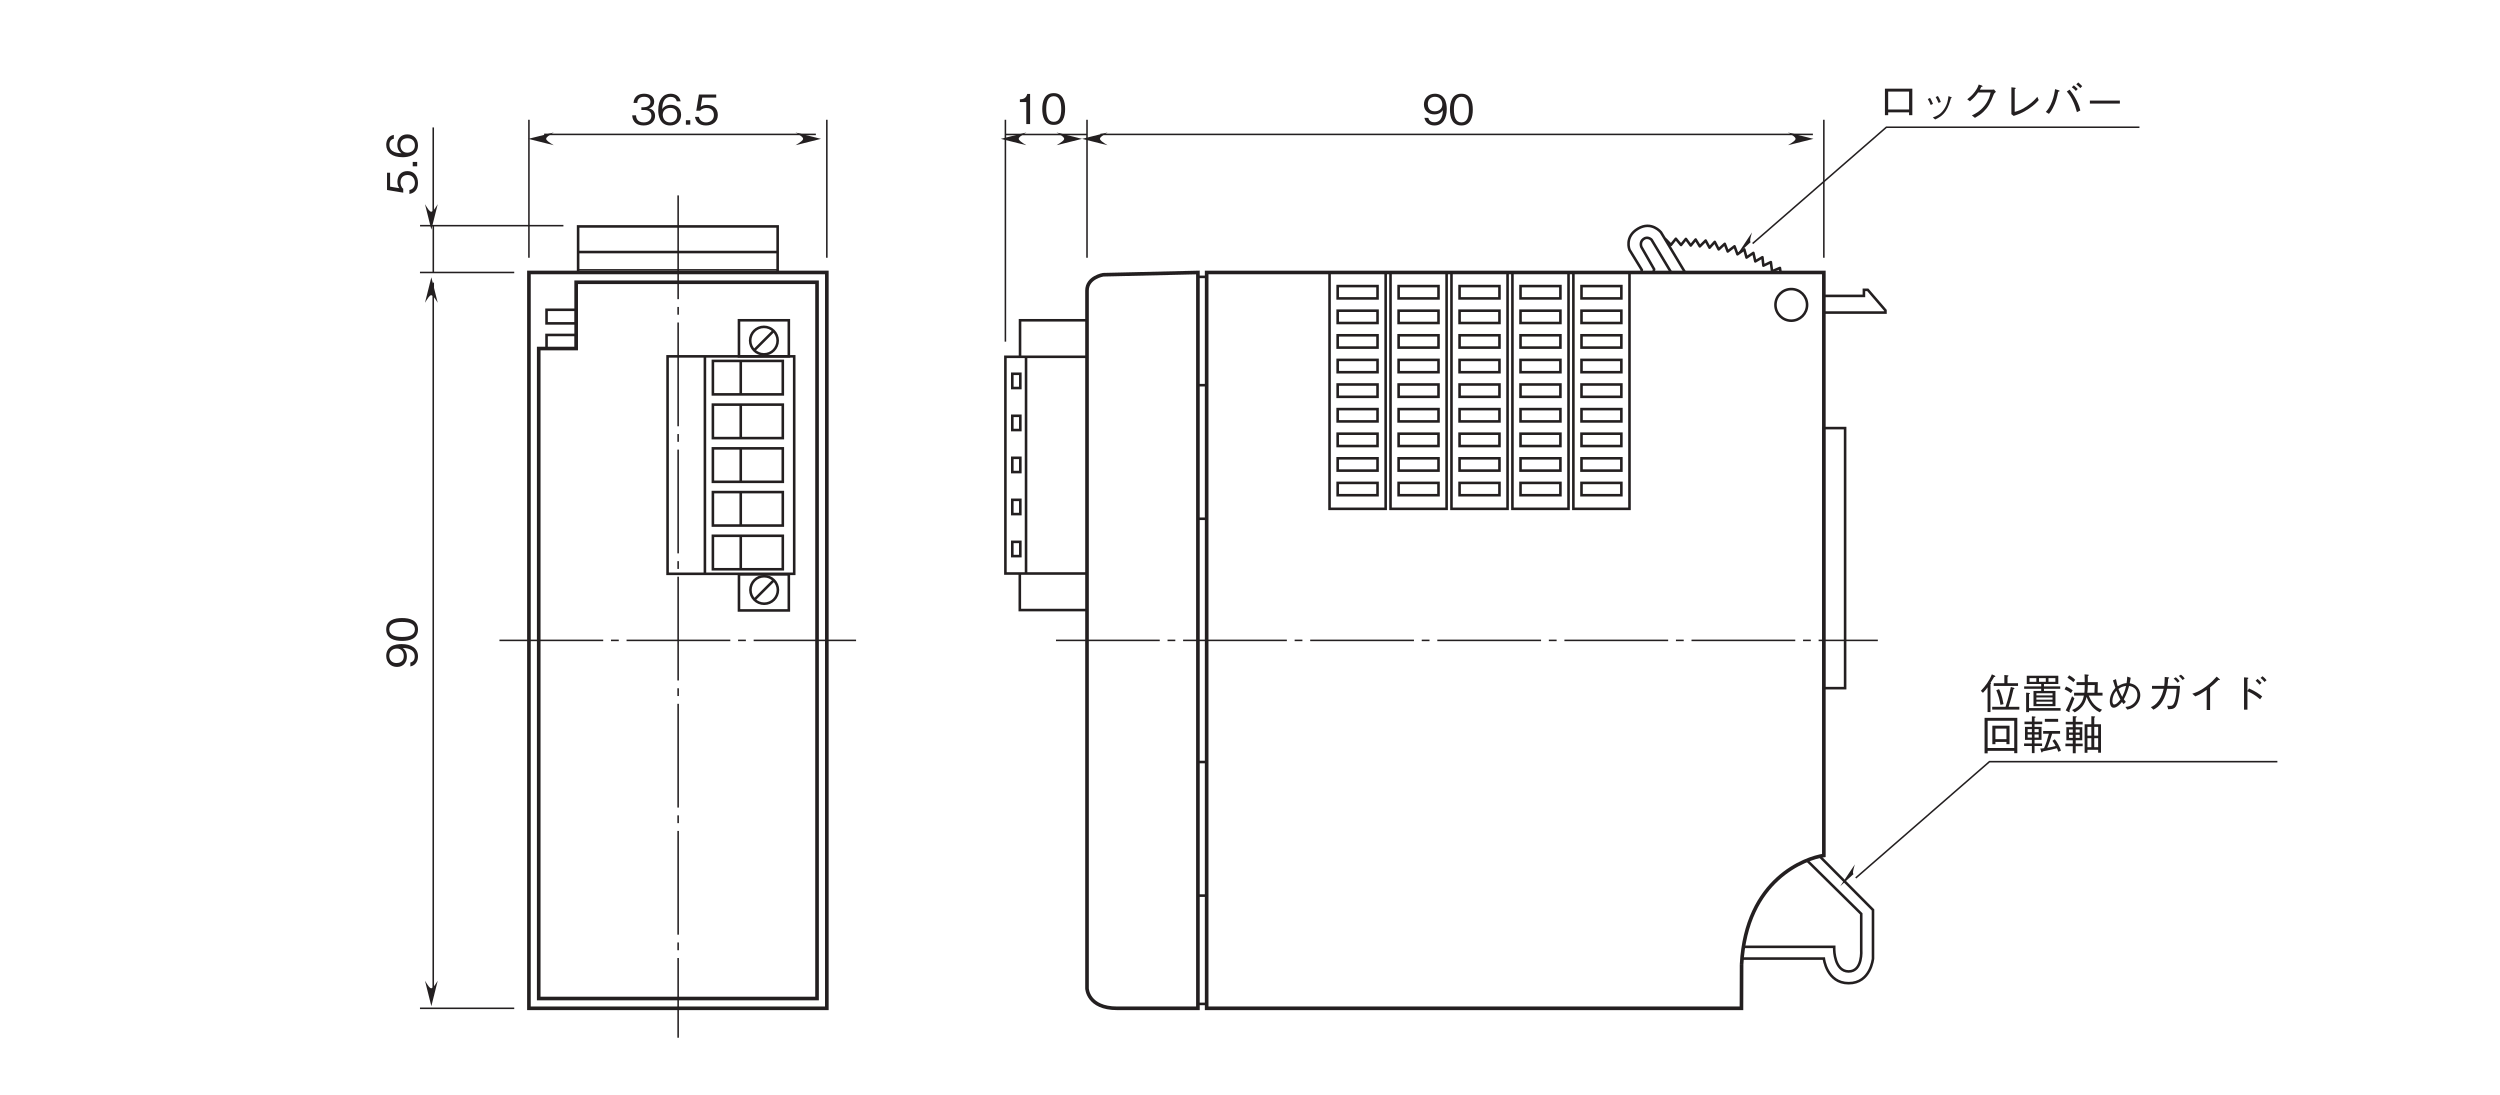 <?xml version="1.0" encoding="UTF-8"?>
<svg xmlns="http://www.w3.org/2000/svg" xmlns:xlink="http://www.w3.org/1999/xlink" width="481.89pt" height="211.03pt" viewBox="0 0 481.89 211.03" version="1.2">
<defs>
<g>
<symbol overflow="visible" id="glyph0-0">
<path style="stroke:none;" d="M 0.797 0.953 L 7.172 0.953 L 7.172 -7.016 L 0.797 -7.016 Z M 3.984 -3.359 L 1.453 -6.609 L 6.516 -6.609 Z M 4.234 -3.031 L 6.766 -6.281 L 6.766 0.234 Z M 1.453 0.562 L 3.984 -2.703 L 6.516 0.562 Z M 1.188 -6.281 L 3.734 -3.031 L 1.188 0.234 Z M 1.188 -6.281 "/>
</symbol>
<symbol overflow="visible" id="glyph0-1">
<path style="stroke:none;" d="M 4.703 -1.703 C 4.703 -2.844 3.844 -3.047 3.516 -3.141 C 3.766 -3.219 4.531 -3.469 4.531 -4.453 C 4.531 -5.359 3.766 -5.969 2.594 -5.969 C 1.703 -5.969 0.656 -5.594 0.547 -4.188 L 1.266 -4.188 C 1.281 -4.406 1.312 -4.688 1.547 -4.984 C 1.812 -5.281 2.203 -5.375 2.594 -5.375 C 3.562 -5.375 3.812 -4.828 3.812 -4.375 C 3.812 -3.609 3.016 -3.359 2.578 -3.359 L 2.062 -3.359 L 2.062 -2.828 L 2.672 -2.828 C 3.297 -2.828 4 -2.562 4 -1.719 C 4 -1 3.5 -0.438 2.516 -0.438 C 1.125 -0.438 1.047 -1.484 1.031 -1.797 L 0.297 -1.797 C 0.328 -1.484 0.344 -1.078 0.672 -0.625 C 1.109 -0.016 1.828 0.156 2.5 0.156 C 3.906 0.156 4.703 -0.672 4.703 -1.703 Z M 4.703 -1.703 "/>
</symbol>
<symbol overflow="visible" id="glyph0-2">
<path style="stroke:none;" d="M 4.703 -1.906 C 4.703 -3.188 3.766 -3.828 2.719 -3.828 C 1.844 -3.828 1.359 -3.438 1.062 -3.016 C 1.078 -3.609 1.156 -5.359 2.688 -5.359 C 3.641 -5.359 3.812 -4.719 3.859 -4.5 L 4.609 -4.5 C 4.406 -5.625 3.438 -5.969 2.688 -5.969 C 1.25 -5.969 0.297 -4.859 0.297 -2.781 C 0.297 -1.766 0.609 0.156 2.594 0.156 C 3.891 0.156 4.703 -0.75 4.703 -1.906 Z M 3.953 -1.844 C 3.953 -0.969 3.406 -0.438 2.578 -0.438 C 1.484 -0.438 1.172 -1.328 1.172 -1.922 C 1.172 -2.812 1.875 -3.234 2.609 -3.234 C 3.016 -3.234 3.422 -3.125 3.672 -2.797 C 3.906 -2.5 3.953 -2.109 3.953 -1.844 Z M 3.953 -1.844 "/>
</symbol>
<symbol overflow="visible" id="glyph0-3">
<path style="stroke:none;" d="M 1.453 0 L 1.453 -0.859 L 0.609 -0.859 L 0.609 0 Z M 1.453 0 "/>
</symbol>
<symbol overflow="visible" id="glyph0-4">
<path style="stroke:none;" d="M 4.703 -1.859 C 4.703 -3.141 3.828 -3.812 2.641 -3.812 C 1.938 -3.812 1.609 -3.578 1.406 -3.438 L 1.703 -5.219 L 4.391 -5.219 L 4.391 -5.812 L 1.062 -5.812 L 0.547 -2.688 L 1.297 -2.688 C 1.625 -3.125 2.188 -3.219 2.547 -3.219 C 3.859 -3.219 3.953 -2.125 3.953 -1.859 C 3.953 -0.922 3.234 -0.438 2.422 -0.438 C 1.75 -0.438 1.172 -0.812 1.062 -1.5 L 0.297 -1.5 C 0.484 -0.5 1.156 0.156 2.422 0.156 C 3.656 0.156 4.703 -0.531 4.703 -1.859 Z M 4.703 -1.859 "/>
</symbol>
<symbol overflow="visible" id="glyph0-5">
<path style="stroke:none;" d="M 4.703 -3 C 4.703 -3.438 4.641 -4.438 4.188 -5.094 C 3.891 -5.516 3.344 -5.969 2.422 -5.969 C 1.125 -5.969 0.297 -5.062 0.297 -3.891 C 0.297 -2.625 1.25 -1.984 2.297 -1.984 C 3.375 -1.984 3.812 -2.594 3.953 -2.797 C 3.938 -2.203 3.859 -0.469 2.312 -0.469 C 1.375 -0.469 1.219 -1.094 1.141 -1.312 L 0.391 -1.312 C 0.609 -0.219 1.531 0.156 2.328 0.156 C 3.922 0.156 4.703 -1.172 4.703 -3 Z M 3.844 -3.891 C 3.844 -3.062 3.219 -2.578 2.375 -2.578 C 1.25 -2.578 1.047 -3.469 1.047 -3.969 C 1.047 -4.875 1.641 -5.375 2.438 -5.375 C 3.547 -5.375 3.844 -4.453 3.844 -3.891 Z M 3.844 -3.891 "/>
</symbol>
<symbol overflow="visible" id="glyph0-6">
<path style="stroke:none;" d="M 4.703 -2.906 C 4.703 -4.359 4.297 -5.969 2.516 -5.969 C 0.719 -5.969 0.297 -4.375 0.297 -2.906 C 0.297 -1.438 0.719 0.156 2.516 0.156 C 4.297 0.156 4.703 -1.453 4.703 -2.906 Z M 3.953 -2.906 C 3.953 -1.547 3.641 -0.438 2.516 -0.438 C 1.391 -0.438 1.062 -1.547 1.062 -2.906 C 1.062 -4.219 1.375 -5.375 2.516 -5.375 C 3.641 -5.375 3.953 -4.25 3.953 -2.906 Z M 3.953 -2.906 "/>
</symbol>
<symbol overflow="visible" id="glyph0-7">
<path style="stroke:none;" d="M 6.062 -0.859 L 6.062 -0.312 L 6.688 -0.312 L 6.688 -5.422 L 1.406 -5.422 L 1.406 -0.312 L 2.031 -0.312 L 2.031 -0.859 Z M 6.062 -1.406 L 2.031 -1.406 L 2.031 -4.859 L 6.062 -4.859 Z M 6.062 -1.406 "/>
</symbol>
<symbol overflow="visible" id="glyph0-8">
<path style="stroke:none;" d="M 1.703 -3.422 C 1.859 -3.188 2.094 -2.766 2.266 -2.281 L 2.703 -2.484 C 2.516 -2.984 2.25 -3.438 2.141 -3.641 Z M 3.219 -3.812 C 3.328 -3.641 3.578 -3.188 3.781 -2.672 L 4.219 -2.859 C 4.047 -3.344 3.812 -3.781 3.656 -4 Z M 3.125 0.516 C 3.797 0.203 4.5 -0.156 5.172 -1.125 C 5.656 -1.844 5.938 -2.781 6.156 -3.562 C 6.312 -3.625 6.328 -3.641 6.328 -3.688 C 6.328 -3.734 6.281 -3.766 6.109 -3.828 L 5.688 -3.984 C 5.609 -3.266 5.484 -2.375 4.812 -1.406 C 4.094 -0.375 3.359 -0.125 2.672 0.125 Z M 3.125 0.516 "/>
</symbol>
<symbol overflow="visible" id="glyph0-9">
<path style="stroke:none;" d="M 3.781 -5.234 C 3.891 -5.422 3.969 -5.594 4.047 -5.766 C 4.203 -5.781 4.297 -5.797 4.297 -5.875 C 4.297 -5.891 4.297 -5.969 4.141 -6.031 L 3.562 -6.219 C 3.453 -5.906 3.312 -5.5 2.828 -4.844 C 2.266 -4.078 1.781 -3.719 1.344 -3.375 L 1.859 -2.984 C 2.719 -3.734 3.094 -4.203 3.438 -4.688 L 5.844 -4.688 C 5.688 -4 5.484 -3.156 4.656 -2.109 C 3.781 -1.031 2.938 -0.609 2.234 -0.266 L 2.828 0.203 C 3.5 -0.188 3.906 -0.438 4.453 -0.953 C 5.375 -1.859 5.797 -2.609 6.453 -4.328 C 6.516 -4.484 6.562 -4.562 6.875 -4.812 L 6.5 -5.266 C 6.375 -5.234 6.328 -5.234 6.203 -5.234 Z M 3.781 -5.234 "/>
</symbol>
<symbol overflow="visible" id="glyph0-10">
<path style="stroke:none;" d="M 1.891 -0.516 L 2.328 -0.172 C 3.141 -0.438 4 -0.703 5.281 -1.578 C 6.344 -2.297 6.828 -2.844 7.156 -3.219 L 6.891 -3.859 C 6.547 -3.453 6.094 -2.906 5.016 -2.141 C 3.844 -1.297 3.188 -1.125 2.531 -0.953 L 2.531 -5.328 C 2.719 -5.453 2.734 -5.453 2.734 -5.5 C 2.734 -5.562 2.672 -5.594 2.562 -5.609 L 1.891 -5.688 Z M 1.891 -0.516 "/>
</symbol>
<symbol overflow="visible" id="glyph0-11">
<path style="stroke:none;" d="M 1.172 -0.562 C 1.5 -0.969 1.672 -1.188 1.922 -1.703 C 2.531 -2.844 2.734 -3.766 2.953 -4.828 C 3.094 -4.859 3.219 -4.891 3.219 -4.984 C 3.219 -5.062 3.078 -5.109 3.031 -5.125 L 2.344 -5.328 C 2.266 -4.734 2.156 -3.984 1.781 -3 C 1.375 -1.875 0.953 -1.391 0.562 -0.938 Z M 4.609 -4.875 C 4.859 -4.578 5.188 -4.203 5.641 -3.359 C 6.172 -2.328 6.359 -1.578 6.562 -0.891 L 7.219 -1.219 C 7.109 -1.656 6.969 -2.188 6.5 -3.141 C 5.969 -4.172 5.547 -4.719 5.156 -5.234 Z M 7.578 -5.906 C 7.344 -6.156 7.047 -6.422 6.812 -6.625 L 6.438 -6.25 C 6.594 -6.125 6.969 -5.828 7.219 -5.531 Z M 6.719 -5.359 C 6.453 -5.656 6.031 -6 5.953 -6.062 L 5.578 -5.688 C 5.719 -5.594 6.109 -5.297 6.359 -4.984 Z M 6.719 -5.359 "/>
</symbol>
<symbol overflow="visible" id="glyph0-12">
<path style="stroke:none;" d="M 6.875 -2.547 L 6.875 -3.125 L 1.094 -3.125 L 1.094 -2.547 Z M 6.875 -2.547 "/>
</symbol>
<symbol overflow="visible" id="glyph0-13">
<path style="stroke:none;" d="M 7.531 0.094 L 7.531 -0.453 L 5.469 -0.453 C 5.844 -1.562 6.109 -2.562 6.406 -3.844 C 6.547 -3.891 6.594 -3.922 6.594 -3.984 C 6.594 -4.062 6.5 -4.094 6.422 -4.125 L 5.891 -4.266 C 5.734 -3.516 5.469 -2.219 4.875 -0.453 L 2.297 -0.453 L 2.297 0.094 Z M 2.906 -6.312 C 2.906 -6.375 2.859 -6.422 2.766 -6.469 L 2.234 -6.703 C 1.766 -5.453 0.938 -4.391 0.109 -3.516 L 0.516 -3.141 C 0.984 -3.625 1.203 -3.906 1.406 -4.203 L 1.406 0.562 L 1.969 0.562 L 1.969 -4.797 C 2.016 -4.844 2.094 -4.922 2.094 -4.938 C 2.094 -4.969 2.078 -4.984 1.984 -5.094 C 2.453 -5.812 2.562 -6.016 2.656 -6.188 C 2.828 -6.219 2.906 -6.219 2.906 -6.312 Z M 7.281 -4.469 L 7.281 -5 L 5.25 -5 L 5.25 -6.234 C 5.328 -6.281 5.438 -6.375 5.438 -6.438 C 5.438 -6.5 5.297 -6.516 5.281 -6.516 L 4.641 -6.578 L 4.641 -5 L 2.594 -5 L 2.594 -4.469 Z M 4.484 -0.953 C 4.203 -2.688 3.781 -3.531 3.625 -3.859 L 3.094 -3.641 C 3.516 -2.609 3.75 -1.766 3.891 -0.828 Z M 4.484 -0.953 "/>
</symbol>
<symbol overflow="visible" id="glyph0-14">
<path style="stroke:none;" d="M 7.453 -3.922 L 7.453 -4.375 L 4.312 -4.375 L 4.312 -4.844 L 7.078 -4.844 L 7.078 -6.438 L 1 -6.438 L 1 -4.844 L 3.781 -4.844 L 3.781 -4.375 L 0.5 -4.375 L 0.5 -3.922 L 3.781 -3.922 L 3.781 -3.5 L 2.297 -3.5 L 2.297 -0.562 L 6.531 -0.562 L 6.531 -3.5 L 4.312 -3.5 L 4.312 -3.922 Z M 4.672 -5.266 L 3.359 -5.266 L 3.359 -5.969 L 4.672 -5.969 Z M 6.516 -5.266 L 5.188 -5.266 L 5.188 -5.969 L 6.516 -5.969 Z M 2.844 -5.266 L 1.531 -5.266 L 1.531 -5.969 L 2.844 -5.969 Z M 5.969 -1.828 L 2.859 -1.828 L 2.859 -2.25 L 5.969 -2.25 Z M 5.969 -2.641 L 2.859 -2.641 L 2.859 -3.062 L 5.969 -3.062 Z M 5.969 -1 L 2.859 -1 L 2.859 -1.438 L 5.969 -1.438 Z M 7.516 0.297 L 7.516 -0.203 L 1.438 -0.203 L 1.438 -2.891 C 1.484 -2.906 1.609 -2.953 1.609 -3.031 C 1.609 -3.109 1.5 -3.125 1.453 -3.125 L 0.875 -3.172 L 0.875 0.578 L 1.438 0.578 L 1.438 0.297 Z M 7.516 0.297 "/>
</symbol>
<symbol overflow="visible" id="glyph0-15">
<path style="stroke:none;" d="M 7.641 -2.609 L 7.641 -3.156 L 6.688 -3.156 L 6.734 -5.203 L 4.797 -5.203 L 4.797 -6.375 C 4.984 -6.484 5 -6.5 5 -6.562 C 5 -6.594 4.953 -6.641 4.875 -6.641 L 4.172 -6.703 C 4.203 -5.984 4.203 -5.891 4.203 -5.719 L 4.203 -5.203 L 2.625 -5.203 L 2.625 -4.641 L 4.203 -4.641 L 4.203 -4.422 C 4.203 -3.781 4.172 -3.406 4.141 -3.156 L 2.156 -3.156 L 2.156 -2.609 L 4.047 -2.609 C 3.906 -1.938 3.625 -0.562 1.766 0.172 L 2.281 0.625 C 3.469 -0.016 4.234 -0.844 4.562 -2.344 C 4.688 -2.016 4.938 -1.375 5.453 -0.719 C 6.109 0.125 6.812 0.469 7.125 0.609 L 7.547 0.109 C 7.125 -0.047 5.797 -0.516 4.984 -2.609 Z M 6.141 -4.641 L 6.078 -3.156 L 4.703 -3.156 C 4.75 -3.547 4.797 -3.859 4.797 -4.422 L 4.797 -4.641 Z M 2.375 -5.641 C 2.219 -5.812 1.922 -6.125 1.203 -6.516 L 0.875 -6.047 C 1.484 -5.672 1.781 -5.438 2.016 -5.203 Z M 1.891 -3.625 C 1.656 -3.812 1.312 -4.062 0.609 -4.359 L 0.328 -3.812 C 0.812 -3.609 1.125 -3.406 1.547 -3.094 Z M 2.219 -2.078 L 1.766 -2.484 C 1.406 -1.531 1.062 -0.688 0.547 0.234 L 1.062 0.531 C 1.141 0.578 1.172 0.594 1.203 0.594 C 1.266 0.594 1.297 0.547 1.297 0.484 C 1.297 0.438 1.297 0.422 1.266 0.25 C 1.641 -0.594 1.875 -1.172 2.219 -2.078 Z M 2.219 -2.078 "/>
</symbol>
<symbol overflow="visible" id="glyph0-16">
<path style="stroke:none;" d="M 4.172 -1.391 C 4.047 -1.531 3.969 -1.625 3.781 -1.891 C 4.359 -2.953 4.625 -3.859 4.797 -4.469 C 5.125 -4.406 5.297 -4.359 5.516 -4.25 C 6.016 -3.984 6.391 -3.516 6.391 -2.703 C 6.391 -1.938 6 -1.234 5.328 -0.812 C 4.984 -0.578 4.719 -0.5 4.094 -0.422 L 4.438 0.094 C 5.031 -0.031 5.312 -0.125 5.703 -0.391 C 6.547 -0.984 6.953 -1.859 6.953 -2.688 C 6.953 -3.422 6.625 -4.047 6.156 -4.453 C 5.859 -4.703 5.609 -4.828 4.922 -5 C 5.031 -5.609 5.078 -5.828 5.109 -6.047 L 4.438 -6.266 C 4.406 -5.656 4.359 -5.297 4.312 -5.016 C 3.922 -4.984 3.469 -4.906 2.594 -4.406 C 2.516 -4.656 2.438 -4.953 2.266 -5.781 L 1.688 -5.531 C 1.984 -4.594 2.016 -4.5 2.156 -4.094 C 1.516 -3.375 1.078 -2.5 1.078 -1.531 C 1.078 -1.219 1.141 -0.266 1.828 -0.266 C 2.484 -0.266 3.172 -1.062 3.422 -1.375 C 3.516 -1.234 3.562 -1.172 3.734 -0.969 Z M 3.469 -2.359 C 3.109 -2.984 2.953 -3.391 2.75 -3.891 C 3.188 -4.203 3.547 -4.391 4.219 -4.469 C 4 -3.484 3.781 -3.016 3.469 -2.359 Z M 3.125 -1.844 C 2.641 -1.172 2.219 -0.891 1.922 -0.891 C 1.594 -0.891 1.578 -1.453 1.578 -1.609 C 1.578 -1.938 1.672 -2.281 1.75 -2.5 C 1.922 -3.047 2.141 -3.312 2.344 -3.547 C 2.688 -2.703 2.828 -2.438 3.125 -1.844 Z M 3.125 -1.844 "/>
</symbol>
<symbol overflow="visible" id="glyph0-17">
<path style="stroke:none;" d="M 5.422 -5.891 C 5.516 -5.797 5.906 -5.484 6.172 -5.094 L 6.578 -5.391 C 6.328 -5.734 5.969 -6.047 5.844 -6.141 Z M 6.422 -6.391 C 6.594 -6.25 6.922 -5.953 7.141 -5.609 L 7.547 -5.891 C 7.328 -6.25 6.938 -6.547 6.828 -6.641 Z M 1.25 -4.484 L 1.25 -3.922 L 3.5 -3.922 C 3.344 -3.266 3.141 -2.5 2.578 -1.672 C 2 -0.844 1.516 -0.609 1.031 -0.375 L 1.531 0.109 C 2.109 -0.219 2.641 -0.516 3.266 -1.531 C 3.812 -2.438 4 -3.25 4.156 -3.922 L 6 -3.922 C 5.969 -3.172 5.891 -2.438 5.703 -1.719 C 5.391 -0.625 5.078 -0.625 4.656 -0.625 C 4.469 -0.625 4.359 -0.641 4.172 -0.656 L 4.375 0.031 C 4.922 0 5.156 -0.016 5.391 -0.125 C 5.75 -0.266 6.062 -0.641 6.281 -1.656 C 6.547 -2.844 6.609 -3.844 6.641 -4.484 L 4.234 -4.484 C 4.312 -5.109 4.344 -5.516 4.359 -5.875 C 4.516 -5.922 4.562 -5.953 4.562 -6.031 C 4.562 -6.078 4.531 -6.125 4.312 -6.141 L 3.703 -6.203 C 3.688 -5.312 3.656 -4.922 3.609 -4.484 Z M 1.25 -4.484 "/>
</symbol>
<symbol overflow="visible" id="glyph0-18">
<path style="stroke:none;" d="M 4.484 0.172 L 4.484 -4.188 C 5.203 -4.75 5.422 -4.984 6.094 -5.625 C 6.188 -5.609 6.219 -5.594 6.281 -5.594 C 6.359 -5.594 6.375 -5.625 6.375 -5.656 C 6.375 -5.719 6.312 -5.781 6.281 -5.797 L 5.75 -6.266 C 5.328 -5.797 4.781 -5.156 3.672 -4.328 C 2.453 -3.422 1.75 -3.203 1.047 -2.969 L 1.641 -2.453 C 2.328 -2.734 2.906 -3.062 3.828 -3.719 L 3.828 0.172 Z M 4.484 0.172 "/>
</symbol>
<symbol overflow="visible" id="glyph0-19">
<path style="stroke:none;" d="M 3.719 -3.5 L 3.719 -5.781 C 3.781 -5.828 3.906 -5.922 3.906 -5.969 C 3.906 -6.062 3.75 -6.078 3.703 -6.078 L 3.062 -6.125 L 3.062 0.109 L 3.719 0.109 L 3.719 -3.438 C 4.469 -3.125 5.266 -2.688 6.156 -1.891 L 6.562 -2.453 C 5.906 -2.969 5.328 -3.391 4.016 -3.984 Z M 6.438 -5.062 C 6.297 -5.234 5.969 -5.594 5.672 -5.828 L 5.297 -5.469 C 5.5 -5.312 5.828 -4.984 6.062 -4.703 Z M 7.406 -5.578 C 7.219 -5.812 6.891 -6.141 6.625 -6.344 L 6.25 -6.016 C 6.469 -5.844 6.812 -5.5 7.016 -5.234 Z M 7.406 -5.578 "/>
</symbol>
<symbol overflow="visible" id="glyph0-20">
<path style="stroke:none;" d="M 7.141 0.531 L 7.141 -6.281 L 0.828 -6.281 L 0.828 0.562 L 1.422 0.562 L 1.422 0.078 L 6.547 0.078 L 6.547 0.531 Z M 6.547 -0.469 L 1.422 -0.469 L 1.422 -5.719 L 6.547 -5.719 Z M 5.641 -1.203 L 5.641 -4.766 L 2.328 -4.766 L 2.328 -1.203 L 2.922 -1.203 L 2.922 -1.641 L 5.047 -1.641 L 5.047 -1.203 Z M 5.047 -2.172 L 2.922 -2.172 L 2.922 -4.203 L 5.047 -4.203 Z M 5.047 -2.172 "/>
</symbol>
<symbol overflow="visible" id="glyph0-21">
<path style="stroke:none;" d="M 1.984 -5.562 L 0.562 -5.562 L 0.562 -5.062 L 1.984 -5.062 L 1.984 -4.547 L 0.656 -4.547 L 0.656 -2.031 L 1.984 -2.031 L 1.984 -1.344 L 0.484 -1.344 L 0.484 -0.859 L 1.984 -0.859 L 1.984 0.516 L 2.5 0.516 L 2.5 -0.859 L 3.953 -0.859 L 3.953 -1.344 L 2.5 -1.344 L 2.5 -2.031 L 3.844 -2.031 L 3.844 -4.547 L 2.5 -4.547 L 2.5 -5.062 L 3.984 -5.062 L 3.984 -5.562 L 2.5 -5.562 L 2.5 -6.281 C 2.625 -6.328 2.703 -6.359 2.703 -6.438 C 2.703 -6.516 2.609 -6.516 2.562 -6.531 L 1.984 -6.578 Z M 1.172 -3.516 L 1.172 -4.109 L 1.984 -4.109 L 1.984 -3.516 Z M 3.297 -3.516 L 2.5 -3.516 L 2.5 -4.109 L 3.297 -4.109 Z M 1.172 -2.469 L 1.172 -3.078 L 1.984 -3.078 L 1.984 -2.469 Z M 3.297 -2.469 L 2.5 -2.469 L 2.5 -3.078 L 3.297 -3.078 Z M 7.047 -5.516 L 7.047 -6.078 L 4.484 -6.078 L 4.484 -5.516 Z M 7.594 0.031 C 7.344 -0.719 6.859 -1.641 6.391 -2.156 L 5.953 -1.844 C 6.188 -1.531 6.406 -1.172 6.578 -0.859 C 6.078 -0.703 5.297 -0.578 4.953 -0.516 C 5.234 -1.172 5.656 -2.359 5.891 -3.219 L 7.422 -3.219 L 7.422 -3.75 L 4.156 -3.75 L 4.156 -3.219 L 5.266 -3.219 C 4.938 -2.031 4.719 -1.234 4.328 -0.438 C 4.016 -0.375 3.906 -0.375 3.609 -0.375 L 3.797 0.297 C 3.812 0.328 3.844 0.391 3.891 0.391 C 3.922 0.391 4.016 0.375 4.094 0.188 C 5.078 0 6.406 -0.297 6.812 -0.422 C 6.922 -0.172 7.016 0.062 7.094 0.266 Z M 7.594 0.031 "/>
</symbol>
<symbol overflow="visible" id="glyph0-22">
<path style="stroke:none;" d="M 1.906 0.547 L 2.469 0.547 L 2.469 -0.812 L 3.812 -0.812 L 3.812 -1.312 L 2.469 -1.312 L 2.469 -1.953 L 3.734 -1.953 L 3.734 -4.484 L 2.469 -4.484 L 2.469 -5.016 L 3.812 -5.016 L 3.812 -5.516 L 2.469 -5.516 L 2.469 -6.312 C 2.609 -6.391 2.672 -6.422 2.672 -6.484 C 2.672 -6.562 2.547 -6.578 2.516 -6.578 L 1.906 -6.594 L 1.906 -5.516 L 0.547 -5.516 L 0.547 -5.016 L 1.906 -5.016 L 1.906 -4.484 L 0.672 -4.484 L 0.672 -1.953 L 1.906 -1.953 L 1.906 -1.312 L 0.484 -1.312 L 0.484 -0.812 L 1.906 -0.812 Z M 1.906 -3.453 L 1.172 -3.453 L 1.172 -4.031 L 1.906 -4.031 Z M 3.234 -3.453 L 2.469 -3.453 L 2.469 -4.031 L 3.234 -4.031 Z M 1.906 -2.422 L 1.172 -2.422 L 1.172 -3.016 L 1.906 -3.016 Z M 3.234 -2.422 L 2.469 -2.422 L 2.469 -3.016 L 3.234 -3.016 Z M 5.484 -5.047 L 4.188 -5.047 L 4.188 0.453 L 4.734 0.453 L 4.734 -0.125 L 6.797 -0.125 L 6.797 0.438 L 7.344 0.438 L 7.344 -5.047 L 6.047 -5.047 L 6.047 -6.312 C 6.094 -6.328 6.219 -6.406 6.219 -6.469 C 6.219 -6.547 6.078 -6.562 6.047 -6.562 L 5.484 -6.594 Z M 5.484 -2.844 L 4.734 -2.844 L 4.734 -4.547 L 5.484 -4.547 Z M 6.797 -2.844 L 6.047 -2.844 L 6.047 -4.547 L 6.797 -4.547 Z M 5.484 -0.625 L 4.734 -0.625 L 4.734 -2.359 L 5.484 -2.359 Z M 6.797 -0.625 L 6.047 -0.625 L 6.047 -2.359 L 6.797 -2.359 Z M 6.797 -0.625 "/>
</symbol>
<symbol overflow="visible" id="glyph0-23">
<path style="stroke:none;" d="M 2.969 0 L 2.969 -5.812 L 2.422 -5.812 C 2.172 -4.844 1.516 -4.812 1 -4.766 L 1 -4.25 L 2.234 -4.25 L 2.234 0 Z M 2.969 0 "/>
</symbol>
<symbol overflow="visible" id="glyph1-0">
<path style="stroke:none;" d="M 0.953 -0.797 L 0.953 -7.172 L -7.016 -7.172 L -7.016 -0.797 Z M -3.359 -3.984 L -6.609 -1.453 L -6.609 -6.516 Z M -3.031 -4.234 L -6.281 -6.766 L 0.234 -6.766 Z M 0.562 -1.453 L -2.703 -3.984 L 0.562 -6.516 Z M -6.281 -1.188 L -3.031 -3.734 L 0.234 -1.188 Z M -6.281 -1.188 "/>
</symbol>
<symbol overflow="visible" id="glyph1-1">
<path style="stroke:none;" d="M -3 -4.703 C -3.438 -4.703 -4.438 -4.641 -5.094 -4.188 C -5.516 -3.891 -5.969 -3.344 -5.969 -2.422 C -5.969 -1.125 -5.062 -0.297 -3.891 -0.297 C -2.625 -0.297 -1.984 -1.25 -1.984 -2.297 C -1.984 -3.375 -2.594 -3.812 -2.797 -3.953 C -2.203 -3.938 -0.469 -3.859 -0.469 -2.312 C -0.469 -1.375 -1.094 -1.219 -1.312 -1.141 L -1.312 -0.391 C -0.219 -0.609 0.156 -1.531 0.156 -2.328 C 0.156 -3.922 -1.172 -4.703 -3 -4.703 Z M -3.891 -3.844 C -3.062 -3.844 -2.578 -3.219 -2.578 -2.375 C -2.578 -1.25 -3.469 -1.047 -3.969 -1.047 C -4.875 -1.047 -5.375 -1.641 -5.375 -2.438 C -5.375 -3.547 -4.453 -3.844 -3.891 -3.844 Z M -3.891 -3.844 "/>
</symbol>
<symbol overflow="visible" id="glyph1-2">
<path style="stroke:none;" d="M -2.906 -4.703 C -4.359 -4.703 -5.969 -4.297 -5.969 -2.516 C -5.969 -0.719 -4.375 -0.297 -2.906 -0.297 C -1.438 -0.297 0.156 -0.719 0.156 -2.516 C 0.156 -4.297 -1.453 -4.703 -2.906 -4.703 Z M -2.906 -3.953 C -1.547 -3.953 -0.438 -3.641 -0.438 -2.516 C -0.438 -1.391 -1.547 -1.062 -2.906 -1.062 C -4.219 -1.062 -5.375 -1.375 -5.375 -2.516 C -5.375 -3.641 -4.25 -3.953 -2.906 -3.953 Z M -2.906 -3.953 "/>
</symbol>
<symbol overflow="visible" id="glyph1-3">
<path style="stroke:none;" d="M -1.859 -4.703 C -3.141 -4.703 -3.812 -3.828 -3.812 -2.641 C -3.812 -1.938 -3.578 -1.609 -3.438 -1.406 L -5.219 -1.703 L -5.219 -4.391 L -5.812 -4.391 L -5.812 -1.062 L -2.688 -0.547 L -2.688 -1.297 C -3.125 -1.625 -3.219 -2.188 -3.219 -2.547 C -3.219 -3.859 -2.125 -3.953 -1.859 -3.953 C -0.922 -3.953 -0.438 -3.234 -0.438 -2.422 C -0.438 -1.75 -0.812 -1.172 -1.5 -1.062 L -1.5 -0.297 C -0.5 -0.484 0.156 -1.156 0.156 -2.422 C 0.156 -3.656 -0.531 -4.703 -1.859 -4.703 Z M -1.859 -4.703 "/>
</symbol>
<symbol overflow="visible" id="glyph1-4">
<path style="stroke:none;" d="M 0 -1.453 L -0.859 -1.453 L -0.859 -0.609 L 0 -0.609 Z M 0 -1.453 "/>
</symbol>
<symbol overflow="visible" id="glyph1-5">
<path style="stroke:none;" d="M -1.906 -4.703 C -3.188 -4.703 -3.828 -3.766 -3.828 -2.719 C -3.828 -1.844 -3.438 -1.359 -3.016 -1.062 C -3.609 -1.078 -5.359 -1.156 -5.359 -2.688 C -5.359 -3.641 -4.719 -3.812 -4.5 -3.859 L -4.5 -4.609 C -5.625 -4.406 -5.969 -3.438 -5.969 -2.688 C -5.969 -1.25 -4.859 -0.297 -2.781 -0.297 C -1.766 -0.297 0.156 -0.609 0.156 -2.594 C 0.156 -3.891 -0.75 -4.703 -1.906 -4.703 Z M -1.844 -3.953 C -0.969 -3.953 -0.438 -3.406 -0.438 -2.578 C -0.438 -1.484 -1.328 -1.172 -1.922 -1.172 C -2.812 -1.172 -3.234 -1.875 -3.234 -2.609 C -3.234 -3.016 -3.125 -3.422 -2.797 -3.672 C -2.5 -3.906 -2.109 -3.953 -1.844 -3.953 Z M -1.844 -3.953 "/>
</symbol>
</g>
</defs>
<g id="surface1">
<path style="fill:none;stroke-width:3;stroke-linecap:butt;stroke-linejoin:miter;stroke:rgb(13.73%,12.16%,12.549%);stroke-opacity:1;stroke-dasharray:200,15,15,15;stroke-miterlimit:4;" d="M 952.239 866.249 L 1639.642 866.249 " transform="matrix(0.1,0,0,-0.1,1.048,210.064)"/>
<path style="fill:none;stroke-width:3;stroke-linecap:butt;stroke-linejoin:miter;stroke:rgb(13.73%,12.16%,12.549%);stroke-opacity:1;stroke-dasharray:200,15,15,15;stroke-miterlimit:4;" d="M 2024.999 866.249 L 3609.162 866.249 " transform="matrix(0.1,0,0,-0.1,1.048,210.064)"/>
<path style="fill:none;stroke-width:3;stroke-linecap:butt;stroke-linejoin:miter;stroke:rgb(13.73%,12.16%,12.549%);stroke-opacity:1;stroke-dasharray:200,15,15,15;stroke-miterlimit:4;" d="M 1296.667 1724.001 L 1296.667 100.361 " transform="matrix(0.1,0,0,-0.1,1.048,210.064)"/>
<path style="fill:none;stroke-width:3;stroke-linecap:butt;stroke-linejoin:miter;stroke:rgb(13.73%,12.16%,12.549%);stroke-opacity:1;stroke-miterlimit:4;" d="M 1009.062 1869.785 L 1009.062 1603.803 " transform="matrix(0.1,0,0,-0.1,1.048,210.064)"/>
<path style=" stroke:none;fill-rule:nonzero;fill:rgb(13.73%,12.16%,12.549%);fill-opacity:1;" d="M 106.738 25.535 L 101.828 26.766 L 106.738 27.992 C 104.77 26.766 104.824 26.711 106.738 25.535 "/>
<path style=" stroke:none;fill-rule:nonzero;fill:rgb(13.73%,12.16%,12.549%);fill-opacity:1;" d="M 197.828 25.535 L 192.914 26.766 L 197.828 27.992 C 195.859 26.766 195.91 26.711 197.828 25.535 "/>
<g style="fill:rgb(13.73%,12.16%,12.549%);fill-opacity:1;">
  <use xlink:href="#glyph0-1" x="121.566" y="24.032"/>
  <use xlink:href="#glyph0-2" x="126.583" y="24.032"/>
  <use xlink:href="#glyph0-3" x="131.6" y="24.032"/>
  <use xlink:href="#glyph0-4" x="133.662" y="24.032"/>
</g>
<path style="fill:none;stroke-width:3;stroke-linecap:butt;stroke-linejoin:miter;stroke:rgb(13.73%,12.16%,12.549%);stroke-opacity:1;stroke-miterlimit:4;" d="M 980.729 157.066 L 799.038 157.066 " transform="matrix(0.1,0,0,-0.1,1.048,210.064)"/>
<path style="fill:none;stroke-width:3;stroke-linecap:butt;stroke-linejoin:miter;stroke:rgb(13.73%,12.16%,12.549%);stroke-opacity:1;stroke-miterlimit:4;" d="M 980.729 1575.431 L 799.038 1575.431 " transform="matrix(0.1,0,0,-0.1,1.048,210.064)"/>
<path style=" stroke:none;fill-rule:nonzero;fill:rgb(13.73%,12.16%,12.549%);fill-opacity:1;" d="M 81.918 58.363 L 83.145 53.453 L 84.375 58.363 C 83.145 56.395 83.09 56.449 81.918 58.363 "/>
<path style="fill:none;stroke-width:3;stroke-linecap:butt;stroke-linejoin:miter;stroke:rgb(13.73%,12.16%,12.549%);stroke-opacity:1;stroke-miterlimit:4;" d="M 824.624 180.886 L 824.624 1555.849 " transform="matrix(0.1,0,0,-0.1,1.048,210.064)"/>
<path style=" stroke:none;fill-rule:nonzero;fill:rgb(13.73%,12.16%,12.549%);fill-opacity:1;" d="M 81.918 189.039 L 83.145 193.949 L 84.375 189.039 C 83.145 191.004 83.09 190.949 81.918 189.039 "/>
<g style="fill:rgb(13.73%,12.16%,12.549%);fill-opacity:1;">
  <use xlink:href="#glyph1-1" x="80.414" y="128.853"/>
  <use xlink:href="#glyph1-2" x="80.414" y="123.836"/>
</g>
<path style="fill:none;stroke-width:3;stroke-linecap:butt;stroke-linejoin:miter;stroke:rgb(13.73%,12.16%,12.549%);stroke-opacity:1;stroke-miterlimit:4;" d="M 1583.291 1869.785 L 1583.291 1603.803 " transform="matrix(0.1,0,0,-0.1,1.048,210.064)"/>
<path style="fill:none;stroke-width:3;stroke-linecap:butt;stroke-linejoin:miter;stroke:rgb(13.73%,12.16%,12.549%);stroke-opacity:1;stroke-miterlimit:4;" d="M 1038.376 1841.57 L 1562.139 1841.57 " transform="matrix(0.1,0,0,-0.1,1.048,210.064)"/>
<path style=" stroke:none;fill-rule:nonzero;fill:rgb(13.73%,12.16%,12.549%);fill-opacity:1;" d="M 153.344 25.535 L 158.254 26.766 L 153.344 27.992 C 155.312 26.766 155.258 26.711 153.344 25.535 "/>
<path style="fill:none;stroke-width:3;stroke-linecap:butt;stroke-linejoin:miter;stroke:rgb(13.73%,12.16%,12.549%);stroke-opacity:1;stroke-miterlimit:4;" d="M 2084.804 1869.785 L 2084.804 1603.803 " transform="matrix(0.1,0,0,-0.1,1.048,210.064)"/>
<path style=" stroke:none;fill-rule:nonzero;fill:rgb(13.73%,12.16%,12.549%);fill-opacity:1;" d="M 213.484 25.535 L 208.574 26.766 L 213.484 27.992 C 211.52 26.766 211.57 26.711 213.484 25.535 "/>
<g style="fill:rgb(13.73%,12.16%,12.549%);fill-opacity:1;">
  <use xlink:href="#glyph0-5" x="274.171" y="24.032"/>
  <use xlink:href="#glyph0-6" x="279.188" y="24.032"/>
</g>
<path style="fill:none;stroke-width:3;stroke-linecap:butt;stroke-linejoin:miter;stroke:rgb(13.73%,12.16%,12.549%);stroke-opacity:1;stroke-miterlimit:4;" d="M 3505.092 1869.785 L 3505.092 1603.803 " transform="matrix(0.1,0,0,-0.1,1.048,210.064)"/>
<path style="fill:none;stroke-width:3;stroke-linecap:butt;stroke-linejoin:miter;stroke:rgb(13.73%,12.16%,12.549%);stroke-opacity:1;stroke-miterlimit:4;" d="M 2110.743 1841.57 L 3483.98 1841.57 " transform="matrix(0.1,0,0,-0.1,1.048,210.064)"/>
<path style=" stroke:none;fill-rule:nonzero;fill:rgb(13.73%,12.16%,12.549%);fill-opacity:1;" d="M 344.645 25.535 L 349.555 26.766 L 344.645 27.992 C 346.613 26.766 346.559 26.711 344.645 25.535 "/>
<path style=" stroke:none;fill-rule:nonzero;fill:rgb(13.73%,12.16%,12.549%);fill-opacity:1;" d="M 337.445 46.672 C 337.238 46.438 337.395 45.879 337.707 44.801 L 334.906 49.016 L 337.445 46.672 "/>
<path style="fill:none;stroke-width:3;stroke-linecap:butt;stroke-linejoin:miter;stroke:rgb(13.73%,12.16%,12.549%);stroke-opacity:1;stroke-miterlimit:4;" d="M 3367.823 1631.194 L 3625.565 1855.384 L 4113.422 1855.384 " transform="matrix(0.1,0,0,-0.1,1.048,210.064)"/>
<g style="fill:rgb(13.73%,12.16%,12.549%);fill-opacity:1;">
  <use xlink:href="#glyph0-7" x="361.926" y="22.513"/>
  <use xlink:href="#glyph0-8" x="369.889" y="22.513"/>
  <use xlink:href="#glyph0-9" x="377.853" y="22.513"/>
  <use xlink:href="#glyph0-10" x="385.816" y="22.513"/>
  <use xlink:href="#glyph0-11" x="393.779" y="22.513"/>
  <use xlink:href="#glyph0-12" x="401.743" y="22.513"/>
</g>
<path style=" stroke:none;fill-rule:nonzero;fill:rgb(13.73%,12.16%,12.549%);fill-opacity:1;" d="M 357.266 168.492 C 357.059 168.254 357.219 167.699 357.535 166.621 L 354.711 170.82 L 357.266 168.492 "/>
<path style="fill:none;stroke-width:3;stroke-linecap:butt;stroke-linejoin:miter;stroke:rgb(13.73%,12.16%,12.549%);stroke-opacity:1;stroke-miterlimit:4;" d="M 3566.545 408.294 L 3824.287 632.484 L 4379.287 632.484 " transform="matrix(0.1,0,0,-0.1,1.048,210.064)"/>
<g style="fill:rgb(13.73%,12.16%,12.549%);fill-opacity:1;">
  <use xlink:href="#glyph0-13" x="381.708" y="136.687"/>
  <use xlink:href="#glyph0-14" x="389.671" y="136.687"/>
  <use xlink:href="#glyph0-15" x="397.635" y="136.687"/>
  <use xlink:href="#glyph0-16" x="405.598" y="136.687"/>
  <use xlink:href="#glyph0-17" x="413.562" y="136.687"/>
  <use xlink:href="#glyph0-18" x="421.525" y="136.687"/>
  <use xlink:href="#glyph0-19" x="429.488" y="136.687"/>
</g>
<g style="fill:rgb(13.73%,12.16%,12.549%);fill-opacity:1;">
  <use xlink:href="#glyph0-20" x="381.708" y="144.65"/>
  <use xlink:href="#glyph0-21" x="389.671" y="144.65"/>
  <use xlink:href="#glyph0-22" x="397.635" y="144.65"/>
</g>
<path style="fill:none;stroke-width:3;stroke-linecap:butt;stroke-linejoin:miter;stroke:rgb(13.73%,12.16%,12.549%);stroke-opacity:1;stroke-miterlimit:4;" d="M 1075.538 1665.648 L 799.195 1665.648 " transform="matrix(0.1,0,0,-0.1,1.048,210.064)"/>
<path style="fill:none;stroke-width:3;stroke-linecap:butt;stroke-linejoin:miter;stroke:rgb(13.73%,12.16%,12.549%);stroke-opacity:1;stroke-miterlimit:4;" d="M 824.624 1684.602 L 824.624 1854.991 " transform="matrix(0.1,0,0,-0.1,1.048,210.064)"/>
<path style="fill:none;stroke-width:3;stroke-linecap:butt;stroke-linejoin:miter;stroke:rgb(13.73%,12.16%,12.549%);stroke-opacity:1;stroke-miterlimit:4;" d="M 824.742 1575.431 L 824.742 1665.648 " transform="matrix(0.1,0,0,-0.1,1.048,210.064)"/>
<path style=" stroke:none;fill-rule:nonzero;fill:rgb(13.73%,12.16%,12.549%);fill-opacity:1;" d="M 81.918 39.355 L 83.145 44.262 L 84.375 39.355 C 83.145 41.32 83.09 41.27 81.918 39.355 "/>
<g style="fill:rgb(13.73%,12.16%,12.549%);fill-opacity:1;">
  <use xlink:href="#glyph1-3" x="80.414" y="37.683"/>
  <use xlink:href="#glyph1-4" x="80.414" y="32.666"/>
  <use xlink:href="#glyph1-5" x="80.414" y="30.603"/>
</g>
<path style="fill:none;stroke-width:3;stroke-linecap:butt;stroke-linejoin:miter;stroke:rgb(13.73%,12.16%,12.549%);stroke-opacity:1;stroke-miterlimit:4;" d="M 1927.483 1841.413 L 2084.804 1841.413 " transform="matrix(0.1,0,0,-0.1,1.048,210.064)"/>
<path style="fill:none;stroke-width:3;stroke-linecap:butt;stroke-linejoin:miter;stroke:rgb(13.73%,12.16%,12.549%);stroke-opacity:1;stroke-miterlimit:4;" d="M 1927.483 1442.086 L 1927.483 1869.785 " transform="matrix(0.1,0,0,-0.1,1.048,210.064)"/>
<path style=" stroke:none;fill-rule:nonzero;fill:rgb(13.73%,12.16%,12.549%);fill-opacity:1;" d="M 203.664 25.535 L 208.574 26.766 L 203.664 27.992 C 205.633 26.766 205.578 26.711 203.664 25.535 "/>
<g style="fill:rgb(13.73%,12.16%,12.549%);fill-opacity:1;">
  <use xlink:href="#glyph0-23" x="195.588" y="23.919"/>
  <use xlink:href="#glyph0-6" x="200.605" y="23.919"/>
</g>
<path style="fill:none;stroke-width:7;stroke-linecap:butt;stroke-linejoin:miter;stroke:rgb(13.73%,12.16%,12.549%);stroke-opacity:1;stroke-miterlimit:4;" d="M 1009.062 157.066 L 1583.291 157.066 L 1583.291 1575.47 L 1009.062 1575.47 Z M 1009.062 157.066 " transform="matrix(0.1,0,0,-0.1,1.048,210.064)"/>
<path style="fill:none;stroke-width:7;stroke-linecap:butt;stroke-linejoin:miter;stroke:rgb(13.73%,12.16%,12.549%);stroke-opacity:1;stroke-miterlimit:4;" d="M 1027.937 1428.823 L 1027.937 175.942 L 1564.415 175.942 L 1564.415 1556.555 L 1100.103 1556.555 L 1100.103 1428.823 Z M 1027.937 1428.823 " transform="matrix(0.1,0,0,-0.1,1.048,210.064)"/>
<path style="fill:none;stroke-width:7;stroke-linecap:butt;stroke-linejoin:miter;stroke:rgb(13.73%,12.16%,12.549%);stroke-opacity:1;stroke-miterlimit:4;" d="M 3346.515 241.711 C 3355.344 406.489 3470.127 446.516 3505.092 451.695 L 3505.092 1575.431 L 2315.43 1575.431 L 2315.43 157.066 L 3346.279 157.066 C 3346.279 157.066 3346.593 243.32 3346.515 241.711 Z M 3346.515 241.711 " transform="matrix(0.1,0,0,-0.1,1.048,210.064)"/>
<path style="fill:none;stroke-width:5;stroke-linecap:butt;stroke-linejoin:miter;stroke:rgb(13.73%,12.16%,12.549%);stroke-opacity:1;stroke-miterlimit:4;" d="M 1103.871 1575.431 L 1488.482 1575.431 L 1488.482 1664.196 L 1103.871 1664.196 Z M 1103.871 1575.431 " transform="matrix(0.1,0,0,-0.1,1.048,210.064)"/>
<path style="fill:none;stroke-width:3;stroke-linecap:butt;stroke-linejoin:miter;stroke:rgb(13.73%,12.16%,12.549%);stroke-opacity:1;stroke-miterlimit:4;" d="M 1488.482 1580.454 L 1103.871 1580.454 " transform="matrix(0.1,0,0,-0.1,1.048,210.064)"/>
<path style="fill:none;stroke-width:5;stroke-linecap:butt;stroke-linejoin:miter;stroke:rgb(13.73%,12.16%,12.549%);stroke-opacity:1;stroke-miterlimit:4;" d="M 1103.871 1614.83 L 1488.482 1614.83 " transform="matrix(0.1,0,0,-0.1,1.048,210.064)"/>
<path style="fill:none;stroke-width:5;stroke-linecap:butt;stroke-linejoin:miter;stroke:rgb(13.73%,12.16%,12.549%);stroke-opacity:1;stroke-miterlimit:4;" d="M 3505.092 1498.163 L 3623.838 1498.163 L 3623.838 1502.323 L 3589.815 1541.918 L 3582.32 1541.918 L 3582.32 1530.224 L 3505.092 1530.224 " transform="matrix(0.1,0,0,-0.1,1.048,210.064)"/>
<path style="fill:none;stroke-width:5;stroke-linecap:butt;stroke-linejoin:miter;stroke:rgb(13.73%,12.16%,12.549%);stroke-opacity:1;stroke-miterlimit:4;" d="M 3505.092 774.187 L 3546.061 774.187 L 3546.061 1275.465 L 3505.092 1275.465 Z M 3505.092 774.187 " transform="matrix(0.1,0,0,-0.1,1.048,210.064)"/>
<path style="fill:none;stroke-width:5;stroke-linecap:butt;stroke-linejoin:miter;stroke:rgb(13.73%,12.16%,12.549%);stroke-opacity:1;stroke-miterlimit:4;" d="M 3442.305 1482.466 C 3459.179 1482.466 3472.796 1496.123 3472.796 1512.958 C 3472.796 1529.792 3459.179 1543.449 3442.305 1543.449 C 3425.47 1543.449 3411.813 1529.792 3411.813 1512.958 C 3411.813 1496.123 3425.47 1482.466 3442.305 1482.466 Z M 3442.305 1482.466 " transform="matrix(0.1,0,0,-0.1,1.048,210.064)"/>
<path style="fill:none;stroke-width:5;stroke-linecap:butt;stroke-linejoin:miter;stroke:rgb(13.73%,12.16%,12.549%);stroke-opacity:1;stroke-miterlimit:4;" d="M 3237.304 1576.059 L 3191.077 1652.934 C 3191.077 1652.934 3172.947 1675.459 3146.694 1659.801 C 3120.441 1644.183 3130.448 1619.186 3130.448 1619.186 L 3154.189 1580.454 L 3153.562 1575.431 " transform="matrix(0.1,0,0,-0.1,1.048,210.064)"/>
<path style="fill:none;stroke-width:5;stroke-linecap:butt;stroke-linejoin:miter;stroke:rgb(13.73%,12.16%,12.549%);stroke-opacity:1;stroke-miterlimit:4;" d="M 3210.423 1576.059 L 3172.947 1638.571 C 3172.947 1638.571 3165.452 1646.067 3157.329 1639.827 C 3149.206 1633.588 3153.562 1624.209 3153.562 1624.209 L 3177.931 1581.71 L 3176.675 1575.431 " transform="matrix(0.1,0,0,-0.1,1.048,210.064)"/>
<path style="fill:none;stroke-width:5;stroke-linecap:butt;stroke-linejoin:round;stroke:rgb(13.73%,12.16%,12.549%);stroke-opacity:1;stroke-miterlimit:4;" d="M 3199.828 1639.827 C 3199.2 1640.455 3210.423 1628.604 3210.423 1628.604 L 3219.802 1640.494 L 3229.809 1628.368 L 3239.188 1640.141 L 3248.567 1627.387 L 3257.945 1639.003 L 3266.029 1625.739 L 3277.292 1637.002 L 3284.748 1623.188 L 3294.833 1634.412 L 3302.367 1619.931 L 3314.101 1630.644 L 3319.791 1615.889 L 3332.898 1625.896 L 3338.549 1610.435 L 3351.734 1619.971 L 3356.051 1604.156 L 3369.275 1613.142 L 3372.964 1596.739 L 3386.699 1604.862 L 3388.543 1588.538 L 3402.945 1595.444 L 3405.299 1577.746 L 3420.447 1584.182 L 3421.702 1575.431 " transform="matrix(0.1,0,0,-0.1,1.048,210.064)"/>
<path style="fill:none;stroke-width:5;stroke-linecap:butt;stroke-linejoin:miter;stroke:rgb(13.73%,12.16%,12.549%);stroke-opacity:1;stroke-miterlimit:4;" d="M 3497.95 449.184 L 3599.822 346.684 L 3599.822 252.934 C 3599.822 252.934 3595.505 205.452 3552.928 205.452 C 3510.389 205.452 3505.092 252.934 3505.092 252.934 L 3346.672 252.934 " transform="matrix(0.1,0,0,-0.1,1.048,210.064)"/>
<path style="fill:none;stroke-width:5;stroke-linecap:butt;stroke-linejoin:miter;stroke:rgb(13.73%,12.16%,12.549%);stroke-opacity:1;stroke-miterlimit:4;" d="M 3473.502 441.257 L 3577.14 339.189 L 3577.14 270.005 C 3577.14 270.005 3580.515 228.134 3552.928 228.134 C 3525.38 228.134 3525.066 270.005 3525.066 270.005 L 3525.066 275.616 L 3352.872 275.616 " transform="matrix(0.1,0,0,-0.1,1.048,210.064)"/>
<path style="fill:none;stroke-width:5;stroke-linecap:butt;stroke-linejoin:miter;stroke:rgb(13.73%,12.16%,12.549%);stroke-opacity:1;stroke-miterlimit:4;" d="M 2297.928 165.542 L 2315.43 165.542 " transform="matrix(0.1,0,0,-0.1,1.048,210.064)"/>
<path style="fill:none;stroke-width:5;stroke-linecap:butt;stroke-linejoin:miter;stroke:rgb(13.73%,12.16%,12.549%);stroke-opacity:1;stroke-miterlimit:4;" d="M 2297.928 1566.955 L 2315.43 1566.955 " transform="matrix(0.1,0,0,-0.1,1.048,210.064)"/>
<path style="fill:none;stroke-width:5;stroke-linecap:butt;stroke-linejoin:miter;stroke:rgb(13.73%,12.16%,12.549%);stroke-opacity:1;stroke-miterlimit:4;" d="M 2297.928 1358.187 L 2315.43 1358.187 " transform="matrix(0.1,0,0,-0.1,1.048,210.064)"/>
<path style="fill:none;stroke-width:5;stroke-linecap:butt;stroke-linejoin:miter;stroke:rgb(13.73%,12.16%,12.549%);stroke-opacity:1;stroke-miterlimit:4;" d="M 2297.928 1100.681 L 2315.43 1100.681 " transform="matrix(0.1,0,0,-0.1,1.048,210.064)"/>
<path style="fill:none;stroke-width:7;stroke-linecap:butt;stroke-linejoin:miter;stroke:rgb(13.73%,12.16%,12.549%);stroke-opacity:1;stroke-miterlimit:4;" d="M 2084.804 195.445 C 2084.804 195.445 2086.06 157.066 2142.922 157.066 L 2298.556 157.066 L 2298.556 1575.431 L 2116.08 1571.075 C 2116.08 1571.075 2084.804 1566.052 2084.804 1540.466 Z M 2084.804 195.445 " transform="matrix(0.1,0,0,-0.1,1.048,210.064)"/>
<path style="fill:none;stroke-width:5;stroke-linecap:butt;stroke-linejoin:miter;stroke:rgb(13.73%,12.16%,12.549%);stroke-opacity:1;stroke-miterlimit:4;" d="M 2552.295 1119.831 L 2660.446 1119.831 L 2660.446 1575.431 L 2552.295 1575.431 Z M 2552.295 1119.831 " transform="matrix(0.1,0,0,-0.1,1.048,210.064)"/>
<path style="fill:none;stroke-width:5;stroke-linecap:butt;stroke-linejoin:miter;stroke:rgb(13.73%,12.16%,12.549%);stroke-opacity:1;stroke-miterlimit:4;" d="M 2567.952 1525.436 L 2644.788 1525.436 L 2644.788 1549.217 L 2567.952 1549.217 Z M 2567.952 1525.436 " transform="matrix(0.1,0,0,-0.1,1.048,210.064)"/>
<path style="fill:none;stroke-width:5;stroke-linecap:butt;stroke-linejoin:miter;stroke:rgb(13.73%,12.16%,12.549%);stroke-opacity:1;stroke-miterlimit:4;" d="M 2567.952 1478.032 L 2644.788 1478.032 L 2644.788 1501.774 L 2567.952 1501.774 Z M 2567.952 1478.032 " transform="matrix(0.1,0,0,-0.1,1.048,210.064)"/>
<path style="fill:none;stroke-width:5;stroke-linecap:butt;stroke-linejoin:miter;stroke:rgb(13.73%,12.16%,12.549%);stroke-opacity:1;stroke-miterlimit:4;" d="M 2567.952 1430.628 L 2644.788 1430.628 L 2644.788 1454.369 L 2567.952 1454.369 Z M 2567.952 1430.628 " transform="matrix(0.1,0,0,-0.1,1.048,210.064)"/>
<path style="fill:none;stroke-width:5;stroke-linecap:butt;stroke-linejoin:miter;stroke:rgb(13.73%,12.16%,12.549%);stroke-opacity:1;stroke-miterlimit:4;" d="M 2567.952 1383.184 L 2644.788 1383.184 L 2644.788 1406.925 L 2567.952 1406.925 Z M 2567.952 1383.184 " transform="matrix(0.1,0,0,-0.1,1.048,210.064)"/>
<path style="fill:none;stroke-width:5;stroke-linecap:butt;stroke-linejoin:miter;stroke:rgb(13.73%,12.16%,12.549%);stroke-opacity:1;stroke-miterlimit:4;" d="M 2567.952 1335.74 L 2644.788 1335.74 L 2644.788 1359.521 L 2567.952 1359.521 Z M 2567.952 1335.74 " transform="matrix(0.1,0,0,-0.1,1.048,210.064)"/>
<path style="fill:none;stroke-width:5;stroke-linecap:butt;stroke-linejoin:miter;stroke:rgb(13.73%,12.16%,12.549%);stroke-opacity:1;stroke-miterlimit:4;" d="M 2567.952 1288.336 L 2644.788 1288.336 L 2644.788 1312.077 L 2567.952 1312.077 Z M 2567.952 1288.336 " transform="matrix(0.1,0,0,-0.1,1.048,210.064)"/>
<path style="fill:none;stroke-width:5;stroke-linecap:butt;stroke-linejoin:miter;stroke:rgb(13.73%,12.16%,12.549%);stroke-opacity:1;stroke-miterlimit:4;" d="M 2567.952 1240.892 L 2644.788 1240.892 L 2644.788 1264.673 L 2567.952 1264.673 Z M 2567.952 1240.892 " transform="matrix(0.1,0,0,-0.1,1.048,210.064)"/>
<path style="fill:none;stroke-width:5;stroke-linecap:butt;stroke-linejoin:miter;stroke:rgb(13.73%,12.16%,12.549%);stroke-opacity:1;stroke-miterlimit:4;" d="M 2567.952 1193.488 L 2644.788 1193.488 L 2644.788 1217.229 L 2567.952 1217.229 Z M 2567.952 1193.488 " transform="matrix(0.1,0,0,-0.1,1.048,210.064)"/>
<path style="fill:none;stroke-width:5;stroke-linecap:butt;stroke-linejoin:miter;stroke:rgb(13.73%,12.16%,12.549%);stroke-opacity:1;stroke-miterlimit:4;" d="M 2567.952 1146.084 L 2644.788 1146.084 L 2644.788 1169.825 L 2567.952 1169.825 Z M 2567.952 1146.084 " transform="matrix(0.1,0,0,-0.1,1.048,210.064)"/>
<path style="fill:none;stroke-width:5;stroke-linecap:butt;stroke-linejoin:miter;stroke:rgb(13.73%,12.16%,12.549%);stroke-opacity:1;stroke-miterlimit:4;" d="M 2669.825 1119.831 L 2777.937 1119.831 L 2777.937 1575.431 L 2669.825 1575.431 Z M 2669.825 1119.831 " transform="matrix(0.1,0,0,-0.1,1.048,210.064)"/>
<path style="fill:none;stroke-width:5;stroke-linecap:butt;stroke-linejoin:miter;stroke:rgb(13.73%,12.16%,12.549%);stroke-opacity:1;stroke-miterlimit:4;" d="M 2685.443 1525.436 L 2762.318 1525.436 L 2762.318 1549.217 L 2685.443 1549.217 Z M 2685.443 1525.436 " transform="matrix(0.1,0,0,-0.1,1.048,210.064)"/>
<path style="fill:none;stroke-width:5;stroke-linecap:butt;stroke-linejoin:miter;stroke:rgb(13.73%,12.16%,12.549%);stroke-opacity:1;stroke-miterlimit:4;" d="M 2685.443 1478.032 L 2762.318 1478.032 L 2762.318 1501.774 L 2685.443 1501.774 Z M 2685.443 1478.032 " transform="matrix(0.1,0,0,-0.1,1.048,210.064)"/>
<path style="fill:none;stroke-width:5;stroke-linecap:butt;stroke-linejoin:miter;stroke:rgb(13.73%,12.16%,12.549%);stroke-opacity:1;stroke-miterlimit:4;" d="M 2685.443 1430.628 L 2762.318 1430.628 L 2762.318 1454.369 L 2685.443 1454.369 Z M 2685.443 1430.628 " transform="matrix(0.1,0,0,-0.1,1.048,210.064)"/>
<path style="fill:none;stroke-width:5;stroke-linecap:butt;stroke-linejoin:miter;stroke:rgb(13.73%,12.16%,12.549%);stroke-opacity:1;stroke-miterlimit:4;" d="M 2685.443 1383.184 L 2762.318 1383.184 L 2762.318 1406.925 L 2685.443 1406.925 Z M 2685.443 1383.184 " transform="matrix(0.1,0,0,-0.1,1.048,210.064)"/>
<path style="fill:none;stroke-width:5;stroke-linecap:butt;stroke-linejoin:miter;stroke:rgb(13.73%,12.16%,12.549%);stroke-opacity:1;stroke-miterlimit:4;" d="M 2685.443 1335.74 L 2762.318 1335.74 L 2762.318 1359.521 L 2685.443 1359.521 Z M 2685.443 1335.74 " transform="matrix(0.1,0,0,-0.1,1.048,210.064)"/>
<path style="fill:none;stroke-width:5;stroke-linecap:butt;stroke-linejoin:miter;stroke:rgb(13.73%,12.16%,12.549%);stroke-opacity:1;stroke-miterlimit:4;" d="M 2685.443 1288.336 L 2762.318 1288.336 L 2762.318 1312.077 L 2685.443 1312.077 Z M 2685.443 1288.336 " transform="matrix(0.1,0,0,-0.1,1.048,210.064)"/>
<path style="fill:none;stroke-width:5;stroke-linecap:butt;stroke-linejoin:miter;stroke:rgb(13.73%,12.16%,12.549%);stroke-opacity:1;stroke-miterlimit:4;" d="M 2685.443 1240.892 L 2762.318 1240.892 L 2762.318 1264.673 L 2685.443 1264.673 Z M 2685.443 1240.892 " transform="matrix(0.1,0,0,-0.1,1.048,210.064)"/>
<path style="fill:none;stroke-width:5;stroke-linecap:butt;stroke-linejoin:miter;stroke:rgb(13.73%,12.16%,12.549%);stroke-opacity:1;stroke-miterlimit:4;" d="M 2685.443 1193.488 L 2762.318 1193.488 L 2762.318 1217.229 L 2685.443 1217.229 Z M 2685.443 1193.488 " transform="matrix(0.1,0,0,-0.1,1.048,210.064)"/>
<path style="fill:none;stroke-width:5;stroke-linecap:butt;stroke-linejoin:miter;stroke:rgb(13.73%,12.16%,12.549%);stroke-opacity:1;stroke-miterlimit:4;" d="M 2685.443 1146.084 L 2762.318 1146.084 L 2762.318 1169.825 L 2685.443 1169.825 Z M 2685.443 1146.084 " transform="matrix(0.1,0,0,-0.1,1.048,210.064)"/>
<path style="fill:none;stroke-width:5;stroke-linecap:butt;stroke-linejoin:miter;stroke:rgb(13.73%,12.16%,12.549%);stroke-opacity:1;stroke-miterlimit:4;" d="M 2787.315 1119.831 L 2895.427 1119.831 L 2895.427 1575.431 L 2787.315 1575.431 Z M 2787.315 1119.831 " transform="matrix(0.1,0,0,-0.1,1.048,210.064)"/>
<path style="fill:none;stroke-width:5;stroke-linecap:butt;stroke-linejoin:miter;stroke:rgb(13.73%,12.16%,12.549%);stroke-opacity:1;stroke-miterlimit:4;" d="M 2802.934 1525.436 L 2879.809 1525.436 L 2879.809 1549.217 L 2802.934 1549.217 Z M 2802.934 1525.436 " transform="matrix(0.1,0,0,-0.1,1.048,210.064)"/>
<path style="fill:none;stroke-width:5;stroke-linecap:butt;stroke-linejoin:miter;stroke:rgb(13.73%,12.16%,12.549%);stroke-opacity:1;stroke-miterlimit:4;" d="M 2802.934 1478.032 L 2879.809 1478.032 L 2879.809 1501.774 L 2802.934 1501.774 Z M 2802.934 1478.032 " transform="matrix(0.1,0,0,-0.1,1.048,210.064)"/>
<path style="fill:none;stroke-width:5;stroke-linecap:butt;stroke-linejoin:miter;stroke:rgb(13.73%,12.16%,12.549%);stroke-opacity:1;stroke-miterlimit:4;" d="M 2802.934 1430.628 L 2879.809 1430.628 L 2879.809 1454.369 L 2802.934 1454.369 Z M 2802.934 1430.628 " transform="matrix(0.1,0,0,-0.1,1.048,210.064)"/>
<path style="fill:none;stroke-width:5;stroke-linecap:butt;stroke-linejoin:miter;stroke:rgb(13.73%,12.16%,12.549%);stroke-opacity:1;stroke-miterlimit:4;" d="M 2802.934 1383.184 L 2879.809 1383.184 L 2879.809 1406.925 L 2802.934 1406.925 Z M 2802.934 1383.184 " transform="matrix(0.1,0,0,-0.1,1.048,210.064)"/>
<path style="fill:none;stroke-width:5;stroke-linecap:butt;stroke-linejoin:miter;stroke:rgb(13.73%,12.16%,12.549%);stroke-opacity:1;stroke-miterlimit:4;" d="M 2802.934 1335.74 L 2879.809 1335.74 L 2879.809 1359.521 L 2802.934 1359.521 Z M 2802.934 1335.74 " transform="matrix(0.1,0,0,-0.1,1.048,210.064)"/>
<path style="fill:none;stroke-width:5;stroke-linecap:butt;stroke-linejoin:miter;stroke:rgb(13.73%,12.16%,12.549%);stroke-opacity:1;stroke-miterlimit:4;" d="M 2802.934 1288.336 L 2879.809 1288.336 L 2879.809 1312.077 L 2802.934 1312.077 Z M 2802.934 1288.336 " transform="matrix(0.1,0,0,-0.1,1.048,210.064)"/>
<path style="fill:none;stroke-width:5;stroke-linecap:butt;stroke-linejoin:miter;stroke:rgb(13.73%,12.16%,12.549%);stroke-opacity:1;stroke-miterlimit:4;" d="M 2802.934 1240.892 L 2879.809 1240.892 L 2879.809 1264.673 L 2802.934 1264.673 Z M 2802.934 1240.892 " transform="matrix(0.1,0,0,-0.1,1.048,210.064)"/>
<path style="fill:none;stroke-width:5;stroke-linecap:butt;stroke-linejoin:miter;stroke:rgb(13.73%,12.16%,12.549%);stroke-opacity:1;stroke-miterlimit:4;" d="M 2802.934 1193.488 L 2879.809 1193.488 L 2879.809 1217.229 L 2802.934 1217.229 Z M 2802.934 1193.488 " transform="matrix(0.1,0,0,-0.1,1.048,210.064)"/>
<path style="fill:none;stroke-width:5;stroke-linecap:butt;stroke-linejoin:miter;stroke:rgb(13.73%,12.16%,12.549%);stroke-opacity:1;stroke-miterlimit:4;" d="M 2802.934 1146.084 L 2879.809 1146.084 L 2879.809 1169.825 L 2802.934 1169.825 Z M 2802.934 1146.084 " transform="matrix(0.1,0,0,-0.1,1.048,210.064)"/>
<path style="fill:none;stroke-width:5;stroke-linecap:butt;stroke-linejoin:miter;stroke:rgb(13.73%,12.16%,12.549%);stroke-opacity:1;stroke-miterlimit:4;" d="M 2904.806 1119.831 L 3012.957 1119.831 L 3012.957 1575.431 L 2904.806 1575.431 Z M 2904.806 1119.831 " transform="matrix(0.1,0,0,-0.1,1.048,210.064)"/>
<path style="fill:none;stroke-width:5;stroke-linecap:butt;stroke-linejoin:miter;stroke:rgb(13.73%,12.16%,12.549%);stroke-opacity:1;stroke-miterlimit:4;" d="M 2920.424 1525.436 L 2997.3 1525.436 L 2997.3 1549.217 L 2920.424 1549.217 Z M 2920.424 1525.436 " transform="matrix(0.1,0,0,-0.1,1.048,210.064)"/>
<path style="fill:none;stroke-width:5;stroke-linecap:butt;stroke-linejoin:miter;stroke:rgb(13.73%,12.16%,12.549%);stroke-opacity:1;stroke-miterlimit:4;" d="M 2920.424 1478.032 L 2997.3 1478.032 L 2997.3 1501.774 L 2920.424 1501.774 Z M 2920.424 1478.032 " transform="matrix(0.1,0,0,-0.1,1.048,210.064)"/>
<path style="fill:none;stroke-width:5;stroke-linecap:butt;stroke-linejoin:miter;stroke:rgb(13.73%,12.16%,12.549%);stroke-opacity:1;stroke-miterlimit:4;" d="M 2920.424 1430.628 L 2997.3 1430.628 L 2997.3 1454.369 L 2920.424 1454.369 Z M 2920.424 1430.628 " transform="matrix(0.1,0,0,-0.1,1.048,210.064)"/>
<path style="fill:none;stroke-width:5;stroke-linecap:butt;stroke-linejoin:miter;stroke:rgb(13.73%,12.16%,12.549%);stroke-opacity:1;stroke-miterlimit:4;" d="M 2920.424 1383.184 L 2997.3 1383.184 L 2997.3 1406.925 L 2920.424 1406.925 Z M 2920.424 1383.184 " transform="matrix(0.1,0,0,-0.1,1.048,210.064)"/>
<path style="fill:none;stroke-width:5;stroke-linecap:butt;stroke-linejoin:miter;stroke:rgb(13.73%,12.16%,12.549%);stroke-opacity:1;stroke-miterlimit:4;" d="M 2920.424 1335.74 L 2997.3 1335.74 L 2997.3 1359.521 L 2920.424 1359.521 Z M 2920.424 1335.74 " transform="matrix(0.1,0,0,-0.1,1.048,210.064)"/>
<path style="fill:none;stroke-width:5;stroke-linecap:butt;stroke-linejoin:miter;stroke:rgb(13.73%,12.16%,12.549%);stroke-opacity:1;stroke-miterlimit:4;" d="M 2920.424 1288.336 L 2997.3 1288.336 L 2997.3 1312.077 L 2920.424 1312.077 Z M 2920.424 1288.336 " transform="matrix(0.1,0,0,-0.1,1.048,210.064)"/>
<path style="fill:none;stroke-width:5;stroke-linecap:butt;stroke-linejoin:miter;stroke:rgb(13.73%,12.16%,12.549%);stroke-opacity:1;stroke-miterlimit:4;" d="M 2920.424 1240.892 L 2997.3 1240.892 L 2997.3 1264.673 L 2920.424 1264.673 Z M 2920.424 1240.892 " transform="matrix(0.1,0,0,-0.1,1.048,210.064)"/>
<path style="fill:none;stroke-width:5;stroke-linecap:butt;stroke-linejoin:miter;stroke:rgb(13.73%,12.16%,12.549%);stroke-opacity:1;stroke-miterlimit:4;" d="M 2920.424 1193.488 L 2997.3 1193.488 L 2997.3 1217.229 L 2920.424 1217.229 Z M 2920.424 1193.488 " transform="matrix(0.1,0,0,-0.1,1.048,210.064)"/>
<path style="fill:none;stroke-width:5;stroke-linecap:butt;stroke-linejoin:miter;stroke:rgb(13.73%,12.16%,12.549%);stroke-opacity:1;stroke-miterlimit:4;" d="M 2920.424 1146.084 L 2997.3 1146.084 L 2997.3 1169.825 L 2920.424 1169.825 Z M 2920.424 1146.084 " transform="matrix(0.1,0,0,-0.1,1.048,210.064)"/>
<path style="fill:none;stroke-width:5;stroke-linecap:butt;stroke-linejoin:miter;stroke:rgb(13.73%,12.16%,12.549%);stroke-opacity:1;stroke-miterlimit:4;" d="M 3022.297 1119.831 L 3130.448 1119.831 L 3130.448 1575.431 L 3022.297 1575.431 Z M 3022.297 1119.831 " transform="matrix(0.1,0,0,-0.1,1.048,210.064)"/>
<path style="fill:none;stroke-width:5;stroke-linecap:butt;stroke-linejoin:miter;stroke:rgb(13.73%,12.16%,12.549%);stroke-opacity:1;stroke-miterlimit:4;" d="M 3037.954 1525.436 L 3114.79 1525.436 L 3114.79 1549.217 L 3037.954 1549.217 Z M 3037.954 1525.436 " transform="matrix(0.1,0,0,-0.1,1.048,210.064)"/>
<path style="fill:none;stroke-width:5;stroke-linecap:butt;stroke-linejoin:miter;stroke:rgb(13.73%,12.16%,12.549%);stroke-opacity:1;stroke-miterlimit:4;" d="M 3037.954 1478.032 L 3114.79 1478.032 L 3114.79 1501.774 L 3037.954 1501.774 Z M 3037.954 1478.032 " transform="matrix(0.1,0,0,-0.1,1.048,210.064)"/>
<path style="fill:none;stroke-width:5;stroke-linecap:butt;stroke-linejoin:miter;stroke:rgb(13.73%,12.16%,12.549%);stroke-opacity:1;stroke-miterlimit:4;" d="M 3037.954 1430.628 L 3114.79 1430.628 L 3114.79 1454.369 L 3037.954 1454.369 Z M 3037.954 1430.628 " transform="matrix(0.1,0,0,-0.1,1.048,210.064)"/>
<path style="fill:none;stroke-width:5;stroke-linecap:butt;stroke-linejoin:miter;stroke:rgb(13.73%,12.16%,12.549%);stroke-opacity:1;stroke-miterlimit:4;" d="M 3037.954 1383.184 L 3114.79 1383.184 L 3114.79 1406.925 L 3037.954 1406.925 Z M 3037.954 1383.184 " transform="matrix(0.1,0,0,-0.1,1.048,210.064)"/>
<path style="fill:none;stroke-width:5;stroke-linecap:butt;stroke-linejoin:miter;stroke:rgb(13.73%,12.16%,12.549%);stroke-opacity:1;stroke-miterlimit:4;" d="M 3037.954 1335.74 L 3114.79 1335.74 L 3114.79 1359.521 L 3037.954 1359.521 Z M 3037.954 1335.74 " transform="matrix(0.1,0,0,-0.1,1.048,210.064)"/>
<path style="fill:none;stroke-width:5;stroke-linecap:butt;stroke-linejoin:miter;stroke:rgb(13.73%,12.16%,12.549%);stroke-opacity:1;stroke-miterlimit:4;" d="M 3037.954 1288.336 L 3114.79 1288.336 L 3114.79 1312.077 L 3037.954 1312.077 Z M 3037.954 1288.336 " transform="matrix(0.1,0,0,-0.1,1.048,210.064)"/>
<path style="fill:none;stroke-width:5;stroke-linecap:butt;stroke-linejoin:miter;stroke:rgb(13.73%,12.16%,12.549%);stroke-opacity:1;stroke-miterlimit:4;" d="M 3037.954 1240.892 L 3114.79 1240.892 L 3114.79 1264.673 L 3037.954 1264.673 Z M 3037.954 1240.892 " transform="matrix(0.1,0,0,-0.1,1.048,210.064)"/>
<path style="fill:none;stroke-width:5;stroke-linecap:butt;stroke-linejoin:miter;stroke:rgb(13.73%,12.16%,12.549%);stroke-opacity:1;stroke-miterlimit:4;" d="M 3037.954 1193.488 L 3114.79 1193.488 L 3114.79 1217.229 L 3037.954 1217.229 Z M 3037.954 1193.488 " transform="matrix(0.1,0,0,-0.1,1.048,210.064)"/>
<path style="fill:none;stroke-width:5;stroke-linecap:butt;stroke-linejoin:miter;stroke:rgb(13.73%,12.16%,12.549%);stroke-opacity:1;stroke-miterlimit:4;" d="M 3037.954 1146.084 L 3114.79 1146.084 L 3114.79 1169.825 L 3037.954 1169.825 Z M 3037.954 1146.084 " transform="matrix(0.1,0,0,-0.1,1.048,210.064)"/>
<path style="fill:none;stroke-width:5;stroke-linecap:butt;stroke-linejoin:miter;stroke:rgb(13.73%,12.16%,12.549%);stroke-opacity:1;stroke-miterlimit:4;" d="M 1043.006 1477.326 L 1100.103 1477.326 L 1100.103 1503.5 L 1043.006 1503.5 Z M 1043.006 1477.326 " transform="matrix(0.1,0,0,-0.1,1.048,210.064)"/>
<path style="fill:none;stroke-width:5;stroke-linecap:butt;stroke-linejoin:miter;stroke:rgb(13.73%,12.16%,12.549%);stroke-opacity:1;stroke-miterlimit:4;" d="M 1043.006 1428.823 L 1100.103 1428.823 L 1100.103 1454.997 L 1043.006 1454.997 Z M 1043.006 1428.823 " transform="matrix(0.1,0,0,-0.1,1.048,210.064)"/>
<path style="fill:none;stroke-width:5;stroke-linecap:butt;stroke-linejoin:miter;stroke:rgb(13.73%,12.16%,12.549%);stroke-opacity:1;stroke-miterlimit:4;" d="M 2297.928 374.31 L 2315.43 374.31 " transform="matrix(0.1,0,0,-0.1,1.048,210.064)"/>
<path style="fill:none;stroke-width:5;stroke-linecap:butt;stroke-linejoin:miter;stroke:rgb(13.73%,12.16%,12.549%);stroke-opacity:1;stroke-miterlimit:4;" d="M 2297.928 631.816 L 2315.43 631.816 " transform="matrix(0.1,0,0,-0.1,1.048,210.064)"/>
<path style="fill:none;stroke-width:5;stroke-linecap:butt;stroke-linejoin:miter;stroke:rgb(13.73%,12.16%,12.549%);stroke-opacity:1;stroke-miterlimit:4;" d="M 1276.3 994.57 L 1520.386 994.57 L 1520.386 1413.754 L 1276.3 1413.754 Z M 1276.3 994.57 " transform="matrix(0.1,0,0,-0.1,1.048,210.064)"/>
<path style="fill:none;stroke-width:5;stroke-linecap:butt;stroke-linejoin:miter;stroke:rgb(13.73%,12.16%,12.549%);stroke-opacity:1;stroke-miterlimit:4;" d="M 1348.27 1413.754 L 1348.27 994.57 " transform="matrix(0.1,0,0,-0.1,1.048,210.064)"/>
<path style="fill:none;stroke-width:5;stroke-linecap:butt;stroke-linejoin:miter;stroke:rgb(13.73%,12.16%,12.549%);stroke-opacity:1;stroke-miterlimit:4;" d="M 1363.653 1003.36 L 1498.41 1003.36 L 1498.41 1067.874 L 1363.653 1067.874 Z M 1363.653 1003.36 " transform="matrix(0.1,0,0,-0.1,1.048,210.064)"/>
<path style="fill:none;stroke-width:5;stroke-linecap:butt;stroke-linejoin:miter;stroke:rgb(13.73%,12.16%,12.549%);stroke-opacity:1;stroke-miterlimit:4;" d="M 1413.922 923.974 L 1510.026 923.974 L 1510.026 993.55 L 1413.922 993.55 Z M 1413.922 923.974 " transform="matrix(0.1,0,0,-0.1,1.048,210.064)"/>
<path style="fill:none;stroke-width:5;stroke-linecap:butt;stroke-linejoin:miter;stroke:rgb(13.73%,12.16%,12.549%);stroke-opacity:1;stroke-miterlimit:4;" d="M 1413.922 1413.754 L 1510.026 1413.754 L 1510.026 1483.291 L 1413.922 1483.291 Z M 1413.922 1413.754 " transform="matrix(0.1,0,0,-0.1,1.048,210.064)"/>
<path style="fill:none;stroke-width:5;stroke-linecap:butt;stroke-linejoin:miter;stroke:rgb(13.73%,12.16%,12.549%);stroke-opacity:1;stroke-miterlimit:4;" d="M 1363.653 1087.613 L 1498.41 1087.613 L 1498.41 1152.127 L 1363.653 1152.127 Z M 1363.653 1087.613 " transform="matrix(0.1,0,0,-0.1,1.048,210.064)"/>
<path style="fill:none;stroke-width:5;stroke-linecap:butt;stroke-linejoin:miter;stroke:rgb(13.73%,12.16%,12.549%);stroke-opacity:1;stroke-miterlimit:4;" d="M 1363.653 1171.905 L 1498.41 1171.905 L 1498.41 1236.419 L 1363.653 1236.419 Z M 1363.653 1171.905 " transform="matrix(0.1,0,0,-0.1,1.048,210.064)"/>
<path style="fill:none;stroke-width:5;stroke-linecap:butt;stroke-linejoin:miter;stroke:rgb(13.73%,12.16%,12.549%);stroke-opacity:1;stroke-miterlimit:4;" d="M 1363.653 1256.158 L 1498.41 1256.158 L 1498.41 1320.711 L 1363.653 1320.711 Z M 1363.653 1256.158 " transform="matrix(0.1,0,0,-0.1,1.048,210.064)"/>
<path style="fill:none;stroke-width:5;stroke-linecap:butt;stroke-linejoin:miter;stroke:rgb(13.73%,12.16%,12.549%);stroke-opacity:1;stroke-miterlimit:4;" d="M 1363.653 1340.449 L 1498.41 1340.449 L 1498.41 1404.963 L 1363.653 1404.963 Z M 1363.653 1340.449 " transform="matrix(0.1,0,0,-0.1,1.048,210.064)"/>
<path style="fill:none;stroke-width:5;stroke-linecap:butt;stroke-linejoin:miter;stroke:rgb(13.73%,12.16%,12.549%);stroke-opacity:1;stroke-miterlimit:4;" d="M 1417.375 1003.36 L 1417.375 1067.874 " transform="matrix(0.1,0,0,-0.1,1.048,210.064)"/>
<path style="fill:none;stroke-width:5;stroke-linecap:butt;stroke-linejoin:miter;stroke:rgb(13.73%,12.16%,12.549%);stroke-opacity:1;stroke-miterlimit:4;" d="M 1417.375 1087.613 L 1417.375 1152.127 " transform="matrix(0.1,0,0,-0.1,1.048,210.064)"/>
<path style="fill:none;stroke-width:5;stroke-linecap:butt;stroke-linejoin:miter;stroke:rgb(13.73%,12.16%,12.549%);stroke-opacity:1;stroke-miterlimit:4;" d="M 1417.375 1171.905 L 1417.375 1236.419 " transform="matrix(0.1,0,0,-0.1,1.048,210.064)"/>
<path style="fill:none;stroke-width:5;stroke-linecap:butt;stroke-linejoin:miter;stroke:rgb(13.73%,12.16%,12.549%);stroke-opacity:1;stroke-miterlimit:4;" d="M 1417.375 1256.158 L 1417.375 1320.671 " transform="matrix(0.1,0,0,-0.1,1.048,210.064)"/>
<path style="fill:none;stroke-width:5;stroke-linecap:butt;stroke-linejoin:miter;stroke:rgb(13.73%,12.16%,12.549%);stroke-opacity:1;stroke-miterlimit:4;" d="M 1417.375 1340.449 L 1417.375 1404.963 " transform="matrix(0.1,0,0,-0.1,1.048,210.064)"/>
<path style="fill:none;stroke-width:5;stroke-linecap:butt;stroke-linejoin:miter;stroke:rgb(13.73%,12.16%,12.549%);stroke-opacity:1;stroke-miterlimit:4;" d="M 1462.504 989.939 C 1447.867 989.939 1436.015 978.049 1436.015 963.412 C 1436.015 948.775 1447.867 936.923 1462.504 936.923 C 1477.141 936.923 1488.992 948.775 1488.992 963.412 C 1488.992 978.049 1477.141 989.939 1462.504 989.939 Z M 1462.504 989.939 " transform="matrix(0.1,0,0,-0.1,1.048,210.064)"/>
<path style="fill:none;stroke-width:5;stroke-linecap:butt;stroke-linejoin:miter;stroke:rgb(13.73%,12.16%,12.549%);stroke-opacity:1;stroke-miterlimit:4;" d="M 1481.026 982.091 L 1443.55 944.615 " transform="matrix(0.1,0,0,-0.1,1.048,210.064)"/>
<path style="fill:none;stroke-width:5;stroke-linecap:butt;stroke-linejoin:miter;stroke:rgb(13.73%,12.16%,12.549%);stroke-opacity:1;stroke-miterlimit:4;" d="M 1462.033 1470.615 C 1447.396 1470.615 1435.505 1458.725 1435.505 1444.127 C 1435.505 1429.45 1447.396 1417.599 1462.033 1417.599 C 1476.67 1417.599 1488.521 1429.45 1488.521 1444.127 C 1488.521 1458.725 1476.67 1470.615 1462.033 1470.615 Z M 1462.033 1470.615 " transform="matrix(0.1,0,0,-0.1,1.048,210.064)"/>
<path style="fill:none;stroke-width:5;stroke-linecap:butt;stroke-linejoin:miter;stroke:rgb(13.73%,12.16%,12.549%);stroke-opacity:1;stroke-miterlimit:4;" d="M 1480.555 1462.767 L 1443.079 1425.291 " transform="matrix(0.1,0,0,-0.1,1.048,210.064)"/>
<path style="fill:none;stroke-width:5;stroke-linecap:butt;stroke-linejoin:miter;stroke:rgb(13.73%,12.16%,12.549%);stroke-opacity:1;stroke-miterlimit:4;" d="M 2084.804 1483.291 L 1955.698 1483.291 L 1955.698 1412.89 " transform="matrix(0.1,0,0,-0.1,1.048,210.064)"/>
<path style="fill:none;stroke-width:5;stroke-linecap:butt;stroke-linejoin:miter;stroke:rgb(13.73%,12.16%,12.549%);stroke-opacity:1;stroke-miterlimit:4;" d="M 1955.266 995.159 L 1955.266 924.719 L 2084.804 924.719 " transform="matrix(0.1,0,0,-0.1,1.048,210.064)"/>
<path style="fill:none;stroke-width:5;stroke-linecap:butt;stroke-linejoin:miter;stroke:rgb(13.73%,12.16%,12.549%);stroke-opacity:1;stroke-miterlimit:4;" d="M 2084.804 1412.89 L 1927.483 1412.89 L 1927.483 995.159 L 2083.941 995.159 " transform="matrix(0.1,0,0,-0.1,1.048,210.064)"/>
<path style="fill:none;stroke-width:5;stroke-linecap:butt;stroke-linejoin:miter;stroke:rgb(13.73%,12.16%,12.549%);stroke-opacity:1;stroke-miterlimit:4;" d="M 1967.274 1412.89 L 1967.274 995.159 " transform="matrix(0.1,0,0,-0.1,1.048,210.064)"/>
<path style="fill:none;stroke-width:5;stroke-linecap:butt;stroke-linejoin:miter;stroke:rgb(13.73%,12.16%,12.549%);stroke-opacity:1;stroke-miterlimit:4;" d="M 1940.786 1352.693 L 1956.247 1352.693 L 1956.247 1380.162 L 1940.786 1380.162 Z M 1940.786 1352.693 " transform="matrix(0.1,0,0,-0.1,1.048,210.064)"/>
<path style="fill:none;stroke-width:5;stroke-linecap:butt;stroke-linejoin:miter;stroke:rgb(13.73%,12.16%,12.549%);stroke-opacity:1;stroke-miterlimit:4;" d="M 1940.786 1271.697 L 1956.247 1271.697 L 1956.247 1299.167 L 1940.786 1299.167 Z M 1940.786 1271.697 " transform="matrix(0.1,0,0,-0.1,1.048,210.064)"/>
<path style="fill:none;stroke-width:5;stroke-linecap:butt;stroke-linejoin:miter;stroke:rgb(13.73%,12.16%,12.549%);stroke-opacity:1;stroke-miterlimit:4;" d="M 1940.786 1190.702 L 1956.247 1190.702 L 1956.247 1218.171 L 1940.786 1218.171 Z M 1940.786 1190.702 " transform="matrix(0.1,0,0,-0.1,1.048,210.064)"/>
<path style="fill:none;stroke-width:5;stroke-linecap:butt;stroke-linejoin:miter;stroke:rgb(13.73%,12.16%,12.549%);stroke-opacity:1;stroke-miterlimit:4;" d="M 1940.786 1109.706 L 1956.247 1109.706 L 1956.247 1137.176 L 1940.786 1137.176 Z M 1940.786 1109.706 " transform="matrix(0.1,0,0,-0.1,1.048,210.064)"/>
<path style="fill:none;stroke-width:5;stroke-linecap:butt;stroke-linejoin:miter;stroke:rgb(13.73%,12.16%,12.549%);stroke-opacity:1;stroke-miterlimit:4;" d="M 1940.786 1028.711 L 1956.247 1028.711 L 1956.247 1056.18 L 1940.786 1056.18 Z M 1940.786 1028.711 " transform="matrix(0.1,0,0,-0.1,1.048,210.064)"/>
</g>
</svg>
